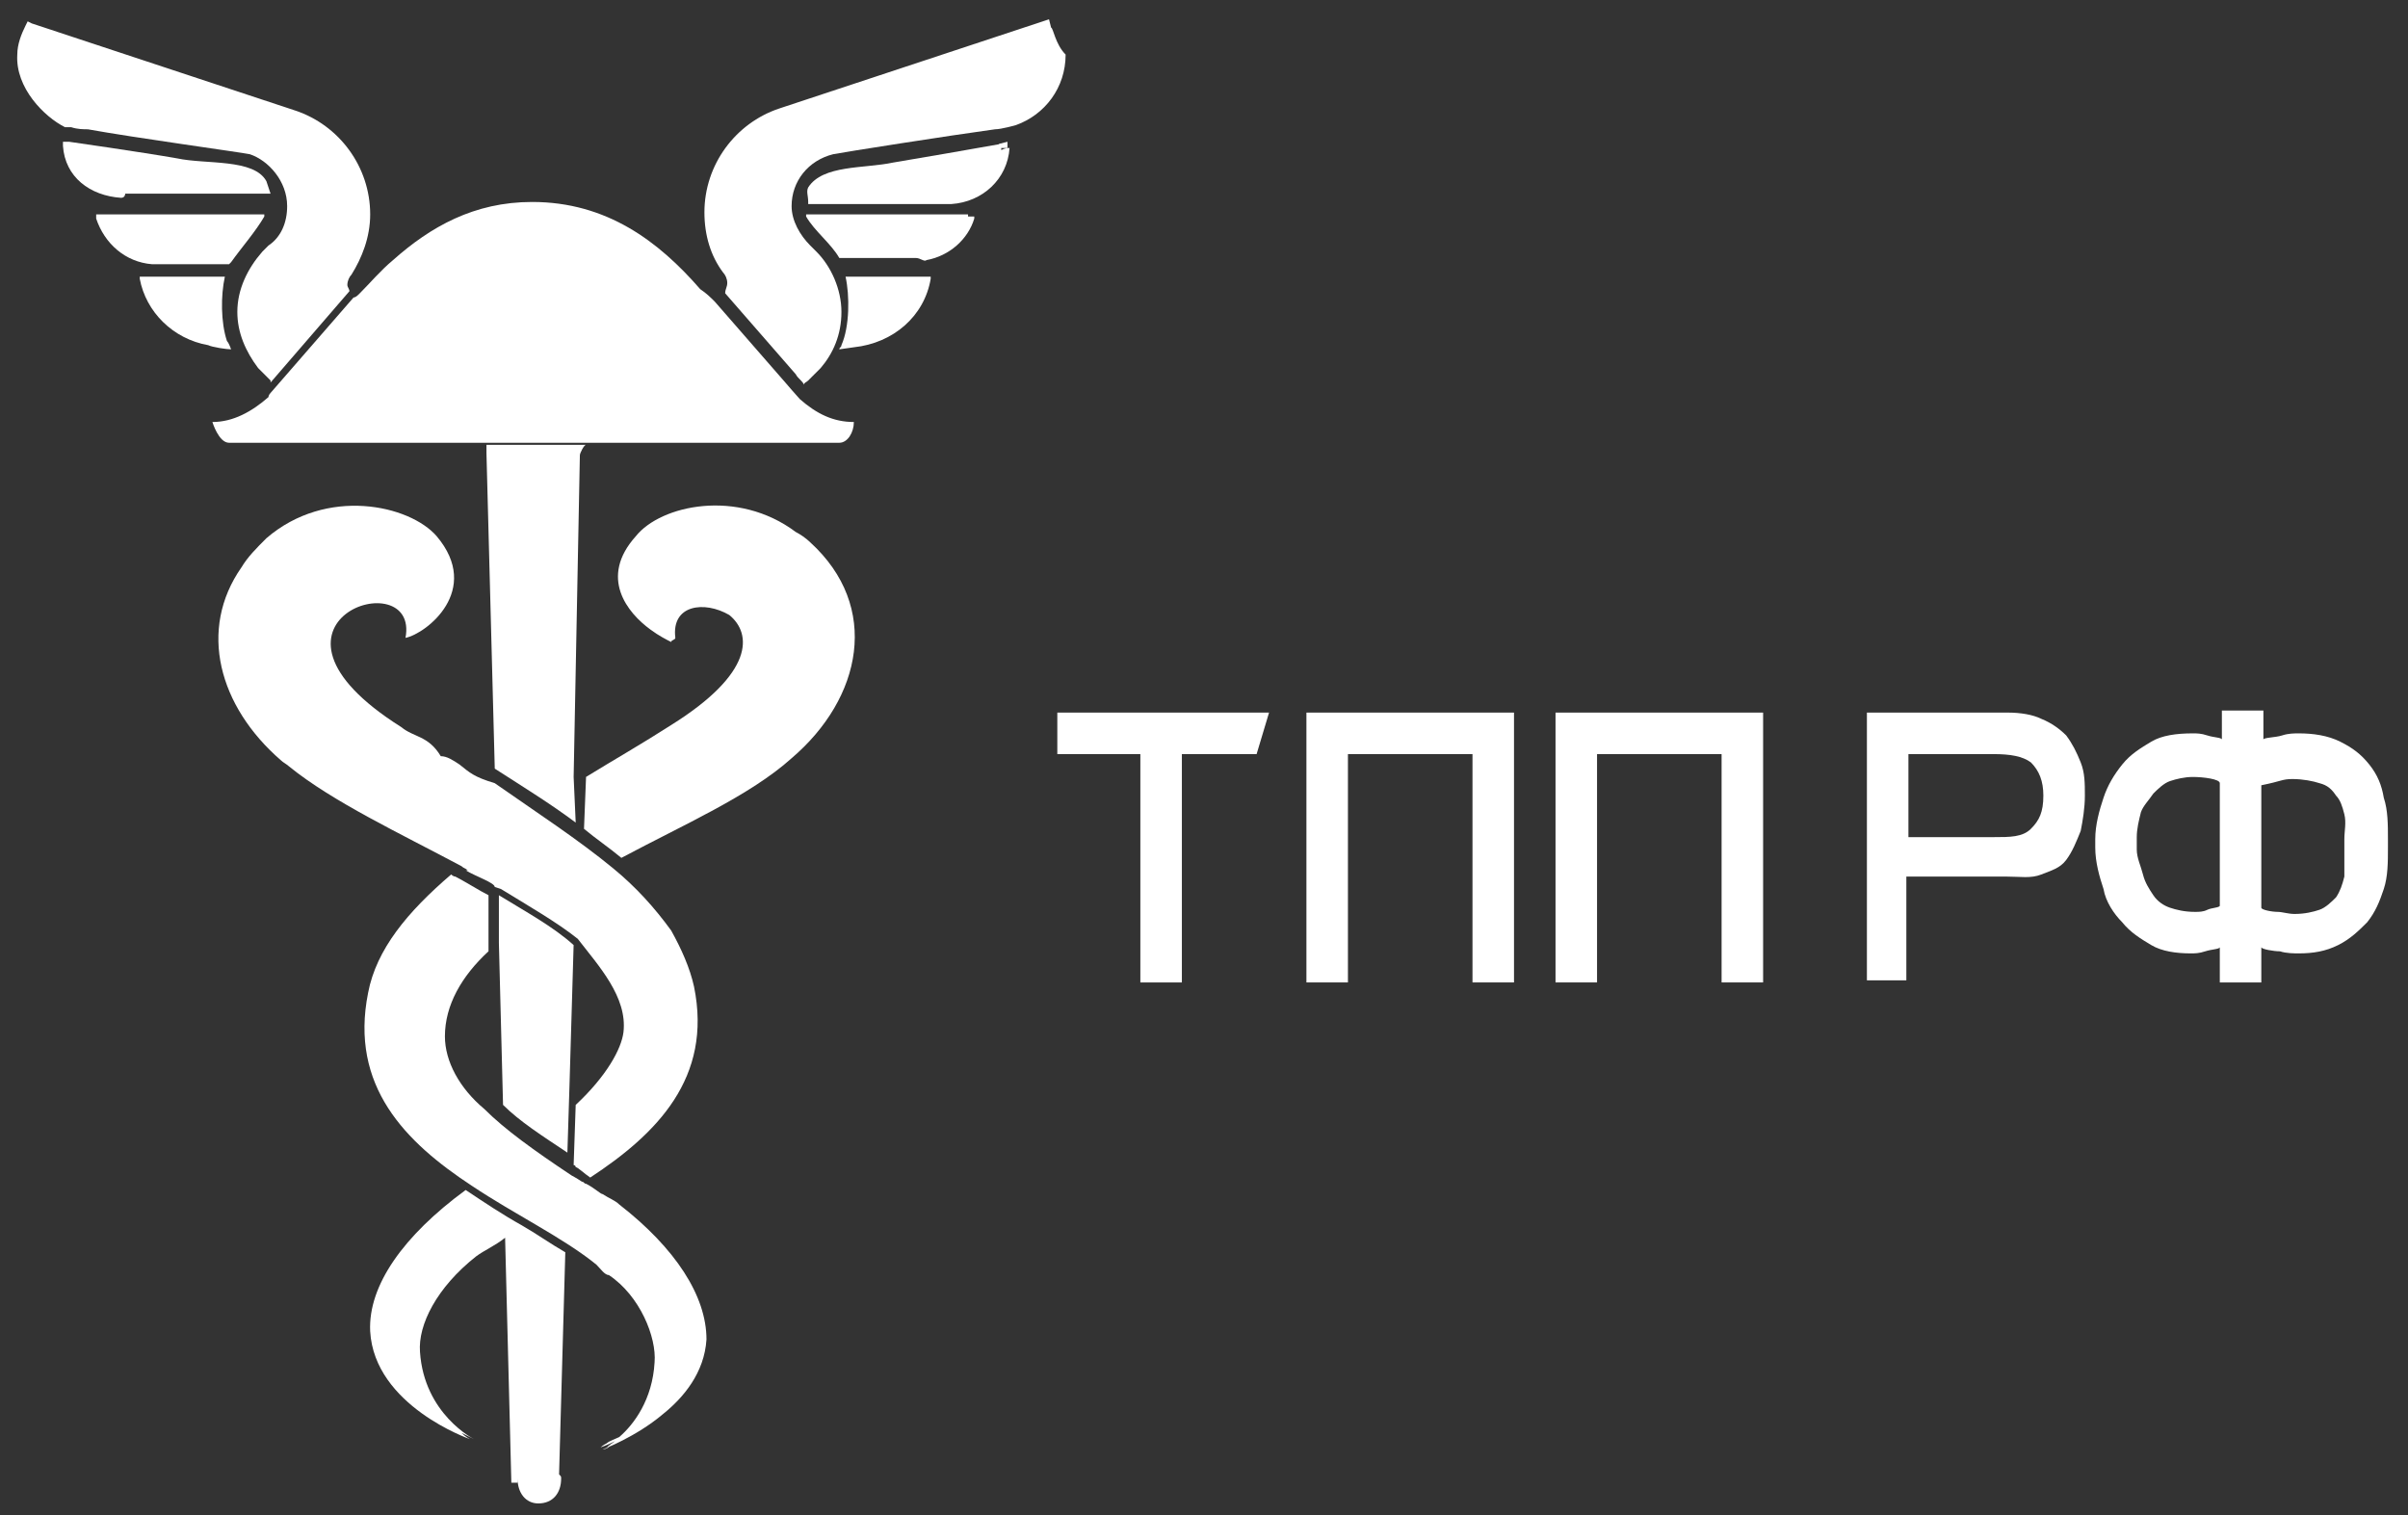 <?xml version="1.0" encoding="UTF-8"?> <svg xmlns="http://www.w3.org/2000/svg" width="116" height="73" viewBox="0 0 116 73" fill="none"><rect x="0" y="0" width="116" height="73" fill="#333333" stroke="none"/> <path d="M56.934 36.33V47.33H54.934V36.33H50.934V34.33H61.134L60.534 36.33H56.934Z" fill="white"></path> <path d="M70.934 47.33V36.33H64.934V47.33H62.934V34.33H72.934V47.33H70.934Z" fill="white"></path> <path d="M82.934 47.33V36.33H76.934V47.33H74.934V34.33H84.934V47.33H82.934Z" fill="white"></path> <path d="M89.934 47.33V34.33H96.733C97.333 34.33 97.933 34.43 98.334 34.63C98.834 34.83 99.234 35.13 99.534 35.43C99.834 35.83 100.033 36.23 100.233 36.73C100.433 37.23 100.434 37.73 100.434 38.33C100.434 38.93 100.333 39.53 100.233 40.03C100.033 40.53 99.834 41.03 99.534 41.43C99.234 41.83 98.834 41.93 98.334 42.13C97.834 42.33 97.334 42.23 96.634 42.23H91.834V47.23H89.934V47.33ZM91.934 36.33V40.33H96.034C96.834 40.33 97.433 40.33 97.834 39.93C98.234 39.53 98.434 39.13 98.434 38.33C98.434 37.63 98.234 37.13 97.834 36.73C97.433 36.43 96.834 36.33 96.034 36.33H91.934Z" fill="white"></path> <path d="M106.934 47.331V45.63C106.934 45.73 106.533 45.731 106.233 45.831C105.933 45.931 105.734 45.931 105.534 45.931C104.834 45.931 104.134 45.831 103.634 45.531C103.134 45.231 102.633 44.931 102.233 44.431C101.833 44.031 101.433 43.431 101.333 42.831C101.133 42.231 100.934 41.531 100.934 40.831V40.431C100.934 39.731 101.133 39.031 101.333 38.431C101.533 37.831 101.833 37.331 102.233 36.831C102.633 36.331 103.134 36.031 103.634 35.73C104.134 35.431 104.834 35.331 105.634 35.331C105.834 35.331 106.033 35.331 106.333 35.431C106.633 35.531 107.034 35.53 107.034 35.63V34.23H109.034V35.63C109.034 35.53 109.634 35.531 109.934 35.431C110.234 35.331 110.533 35.331 110.733 35.331C111.433 35.331 112.133 35.431 112.733 35.73C113.333 36.031 113.734 36.331 114.134 36.831C114.534 37.331 114.733 37.831 114.833 38.431C115.033 39.031 115.034 39.731 115.034 40.431V40.831C115.034 41.531 115.033 42.231 114.833 42.831C114.633 43.431 114.434 43.931 114.034 44.431C113.634 44.831 113.234 45.231 112.634 45.531C112.034 45.831 111.433 45.931 110.733 45.931C110.533 45.931 110.133 45.931 109.833 45.831C109.533 45.831 108.934 45.73 108.934 45.63V47.331H106.934ZM102.934 40.931C102.934 41.331 103.133 41.73 103.233 42.13C103.333 42.53 103.533 42.83 103.733 43.13C103.933 43.43 104.234 43.63 104.534 43.73C104.834 43.831 105.233 43.931 105.733 43.931C105.933 43.931 106.133 43.931 106.333 43.831C106.533 43.731 106.934 43.73 106.934 43.63V37.73C106.934 37.531 106.134 37.431 105.634 37.431C105.234 37.431 104.834 37.53 104.534 37.63C104.234 37.73 103.933 38.031 103.733 38.23C103.533 38.531 103.234 38.83 103.134 39.13C103.034 39.53 102.934 39.931 102.934 40.331V40.931ZM112.934 40.931V40.431C112.934 40.031 113.034 39.63 112.934 39.23C112.834 38.831 112.734 38.531 112.534 38.331C112.334 38.031 112.133 37.831 111.733 37.73C111.433 37.63 110.934 37.531 110.434 37.531C109.934 37.531 109.934 37.631 108.934 37.831V43.73C108.934 43.831 109.433 43.931 109.733 43.931C109.933 43.931 110.234 44.031 110.534 44.031C111.034 44.031 111.433 43.931 111.733 43.831C112.033 43.731 112.334 43.431 112.534 43.23C112.734 42.931 112.834 42.63 112.934 42.23C112.934 41.73 112.934 41.331 112.934 40.931Z" fill="white"></path> <path fill-rule="evenodd" clip-rule="evenodd" d="M8.033 12.73H11.033L11.133 12.63C11.633 11.93 12.332 11.13 12.732 10.43V10.33H4.633V10.53C5.033 11.73 6.033 12.63 7.333 12.73C7.433 12.73 8.033 12.73 8.033 12.73Z" fill="white"></path> <path fill-rule="evenodd" clip-rule="evenodd" d="M6.033 9.33H13.033C13.033 9.33 12.933 9.03 12.833 8.73C12.233 7.63 9.933 7.93 8.533 7.63C6.833 7.33 3.333 6.83 3.333 6.83H3.033C3.033 6.83 3.033 6.93 3.033 7.03C3.133 8.53 4.333 9.43 5.833 9.53C6.033 9.53 6.033 9.33 6.033 9.33Z" fill="white"></path> <path fill-rule="evenodd" clip-rule="evenodd" d="M11.133 16.83C11.133 16.83 11.033 16.53 10.933 16.43C10.633 15.53 10.633 14.23 10.832 13.33H6.732V13.43C7.032 15.03 8.333 16.33 10.033 16.63C10.233 16.73 10.933 16.83 11.133 16.83Z" fill="white"></path> <path fill-rule="evenodd" clip-rule="evenodd" d="M44.534 13.33H40.733C40.933 14.23 40.934 15.73 40.534 16.63C40.534 16.73 40.434 16.73 40.434 16.83L41.134 16.73C43.034 16.53 44.533 15.23 44.834 13.43V13.33H44.534Z" fill="white"></path> <path fill-rule="evenodd" clip-rule="evenodd" d="M46.633 10.33H38.833V10.43C39.233 11.13 40.033 11.73 40.433 12.43H40.533C40.533 12.43 43.933 12.43 44.133 12.43C44.333 12.43 44.533 12.63 44.633 12.53C45.733 12.33 46.633 11.53 46.933 10.53V10.43H46.633V10.33Z" fill="white"></path> <path fill-rule="evenodd" clip-rule="evenodd" d="M48.233 6.93C46.533 7.23 44.833 7.53 43.033 7.83C41.633 8.13 39.633 7.93 38.933 9.03C38.833 9.23 38.933 9.429 38.933 9.729V9.83C38.933 9.83 39.233 9.83 39.333 9.83H45.733C45.733 9.83 45.733 9.83 45.833 9.83C47.333 9.73 48.533 8.629 48.633 7.129C48.533 7.129 48.433 7.129 48.233 7.229C48.233 7.029 48.233 7.03 48.233 6.93Z" fill="white"></path> <path fill-rule="evenodd" clip-rule="evenodd" d="M41.133 20.331C40.133 20.331 39.333 19.93 38.533 19.23C38.433 19.131 37.833 18.431 37.833 18.431L34.433 14.531C34.233 14.331 34.032 14.131 33.732 13.931C31.732 11.631 29.233 9.73 25.633 9.73C22.833 9.73 20.733 10.931 18.933 12.531C18.333 13.031 17.832 13.63 17.332 14.13C17.233 14.23 17.133 14.331 17.033 14.331L13.033 18.931C12.933 19.031 12.933 19.13 12.933 19.13C12.133 19.83 11.232 20.331 10.232 20.331C10.232 20.331 10.533 21.331 11.033 21.331H40.433C40.833 21.331 41.133 20.831 41.133 20.331C41.133 20.331 40.833 20.331 41.133 20.331Z" fill="white"></path> <path fill-rule="evenodd" clip-rule="evenodd" d="M27.232 60.33C26.532 59.93 25.833 59.43 25.133 59.03C24.233 58.53 23.332 57.93 22.432 57.33C19.432 59.53 17.732 61.93 17.832 64.13C18.032 67.73 22.633 69.33 22.633 69.33C22.633 69.33 22.432 69.23 22.232 69.03C22.632 69.23 22.832 69.33 22.832 69.33C22.832 69.33 20.432 68.13 20.232 65.13C20.132 63.83 21.032 62.03 22.932 60.53C23.332 60.23 23.832 60.03 24.332 59.63L24.633 71.43H24.932V71.23C24.932 71.93 25.332 72.43 25.932 72.43C26.632 72.43 27.032 71.93 27.032 71.23C27.032 71.13 27.032 71.13 26.932 71.03L27.232 60.33Z" fill="white"></path> <path fill-rule="evenodd" clip-rule="evenodd" d="M22.233 41.73C22.333 41.83 22.433 41.83 22.534 41.93H22.433C22.933 42.23 23.833 42.53 23.833 42.73L24.134 42.83C25.434 43.63 26.833 44.43 27.833 45.23C28.833 46.53 30.233 48.03 30.034 49.73C29.933 50.53 29.233 51.83 27.733 53.23L27.634 56.13C27.634 56.13 27.733 56.13 27.733 56.23C27.833 56.23 28.133 56.53 28.433 56.73C31.633 54.63 34.333 51.93 33.433 47.53C33.233 46.63 32.833 45.73 32.333 44.83C31.533 43.73 30.634 42.73 29.534 41.83C27.834 40.43 25.833 39.13 23.833 37.73C22.833 37.43 22.634 37.23 22.134 36.83C21.834 36.63 21.533 36.43 21.233 36.43C20.633 35.43 19.933 35.53 19.333 35.03C11.233 29.93 20.233 27.03 19.534 30.73C20.534 30.53 23.233 28.43 21.034 25.83C19.733 24.33 15.733 23.43 12.833 25.93C12.333 26.43 11.934 26.83 11.634 27.33C9.534 30.33 10.534 34.03 13.534 36.63C13.633 36.73 13.833 36.83 13.933 36.93C16.033 38.63 19.233 40.13 22.233 41.73ZM23.933 42.63C23.733 42.53 23.533 42.43 23.333 42.33C23.533 42.43 23.733 42.53 23.933 42.63Z" fill="white"></path> <path fill-rule="evenodd" clip-rule="evenodd" d="M23.434 21.33V21.63C23.434 21.63 23.434 21.73 23.434 21.83L23.834 37.03C25.233 37.93 26.533 38.73 27.733 39.63L27.634 37.43L27.934 21.93C27.934 21.83 28.133 21.43 28.233 21.43H23.434V21.33Z" fill="white"></path> <path fill-rule="evenodd" clip-rule="evenodd" d="M39.033 26.129C38.833 25.929 38.532 25.729 38.333 25.629C35.532 23.529 31.833 24.329 30.633 25.829C28.833 27.829 30.233 29.529 31.332 30.329C31.733 30.629 32.133 30.829 32.333 30.929C32.333 30.829 32.533 30.829 32.533 30.729C32.533 30.729 31.832 30.729 32.833 30.729C31.832 30.729 32.533 30.729 32.533 30.729C32.333 29.129 33.933 28.929 35.133 29.629C36.233 30.529 36.333 32.429 32.333 34.929C30.933 35.829 29.532 36.629 28.232 37.429L28.133 39.929C28.733 40.429 29.333 40.829 29.933 41.329C32.933 39.729 36.133 38.329 38.133 36.529C41.533 33.629 42.433 29.229 39.033 26.129Z" fill="white"></path> <path fill-rule="evenodd" clip-rule="evenodd" d="M48.533 7.13H48.133V6.93L48.533 6.83V7.13Z" fill="white"></path> <path fill-rule="evenodd" clip-rule="evenodd" d="M13.833 9.929C13.833 10.729 13.533 11.429 12.933 11.829L12.633 12.129C11.934 12.929 11.433 13.929 11.433 15.029C11.433 16.029 11.833 16.929 12.433 17.729L13.033 18.329C13.033 18.329 13.033 18.329 13.033 18.429L16.833 14.029C16.833 13.929 16.733 13.829 16.733 13.729C16.733 13.529 16.833 13.329 16.933 13.229C17.433 12.429 17.833 11.429 17.833 10.329C17.833 8.029 16.333 6.029 14.233 5.329L13.933 5.229L1.533 1.129L1.333 1.029L1.233 1.229C1.033 1.629 0.833 2.129 0.833 2.629C0.733 4.229 2.133 5.629 3.133 6.129C3.133 6.129 3.233 6.129 3.433 6.129C3.733 6.229 4.033 6.229 4.233 6.229C6.433 6.629 11.533 7.329 12.033 7.429C12.933 7.729 13.833 8.729 13.833 9.929Z" fill="white"></path> <path fill-rule="evenodd" clip-rule="evenodd" d="M50.634 1.33L50.534 0.93L37.834 5.129L37.534 5.229C35.434 5.929 33.934 7.929 33.934 10.229C33.934 11.329 34.233 12.329 34.834 13.129C34.934 13.229 35.034 13.429 35.034 13.629C35.034 13.829 34.934 13.929 34.934 14.129L38.334 18.03C38.434 18.23 38.633 18.33 38.733 18.53C38.733 18.43 38.834 18.43 38.934 18.33L39.534 17.73C40.134 17.029 40.534 16.13 40.534 15.03C40.534 13.93 40.033 12.829 39.334 12.129L39.034 11.83C38.534 11.33 38.134 10.63 38.134 9.93C38.134 8.73 38.934 7.73 40.134 7.43C40.634 7.33 45.734 6.529 47.934 6.229C48.234 6.229 48.934 6.03 48.934 6.03C50.334 5.53 51.334 4.229 51.334 2.629C50.834 2.129 50.734 1.33 50.634 1.33Z" fill="white"></path> <path fill-rule="evenodd" clip-rule="evenodd" d="M27.333 55.529L27.433 52.329L27.633 45.529C26.633 44.629 25.333 43.929 24.033 43.129V45.429L24.233 53.229C25.033 54.029 26.133 54.729 27.333 55.529Z" fill="white"></path> <path fill-rule="evenodd" clip-rule="evenodd" d="M29.833 58.029C29.633 57.829 29.333 57.729 29.033 57.529C28.933 57.529 28.633 57.229 28.233 57.029C28.133 57.029 28.133 56.929 28.033 56.929C27.733 56.729 27.533 56.629 27.533 56.629C25.733 55.429 24.333 54.429 23.333 53.429C22.133 52.429 21.433 51.129 21.433 49.929C21.433 48.429 22.233 47.029 23.533 45.829V43.129C23.133 42.929 22.333 42.429 21.933 42.229C21.833 42.229 21.733 42.129 21.733 42.129C19.633 43.929 18.133 45.729 17.733 47.829C16.833 52.329 19.533 55.029 22.733 57.129C24.833 58.529 27.133 59.629 28.733 60.929C28.933 61.129 29.133 61.429 29.333 61.429C30.833 62.429 31.633 64.429 31.533 65.629C31.433 67.429 30.533 68.629 29.833 69.229C29.633 69.329 29.333 69.429 29.233 69.529C29.033 69.629 28.933 69.729 28.933 69.729C28.933 69.729 29.233 69.629 29.633 69.429C29.333 69.629 29.233 69.729 29.233 69.729C29.233 69.729 29.333 69.729 29.433 69.629C29.233 69.829 29.033 69.829 29.033 69.829C29.033 69.829 30.633 69.229 31.933 68.129C32.933 67.329 33.933 66.129 34.033 64.529C34.033 62.429 32.533 60.129 29.833 58.029Z" fill="white"></path> </svg> 